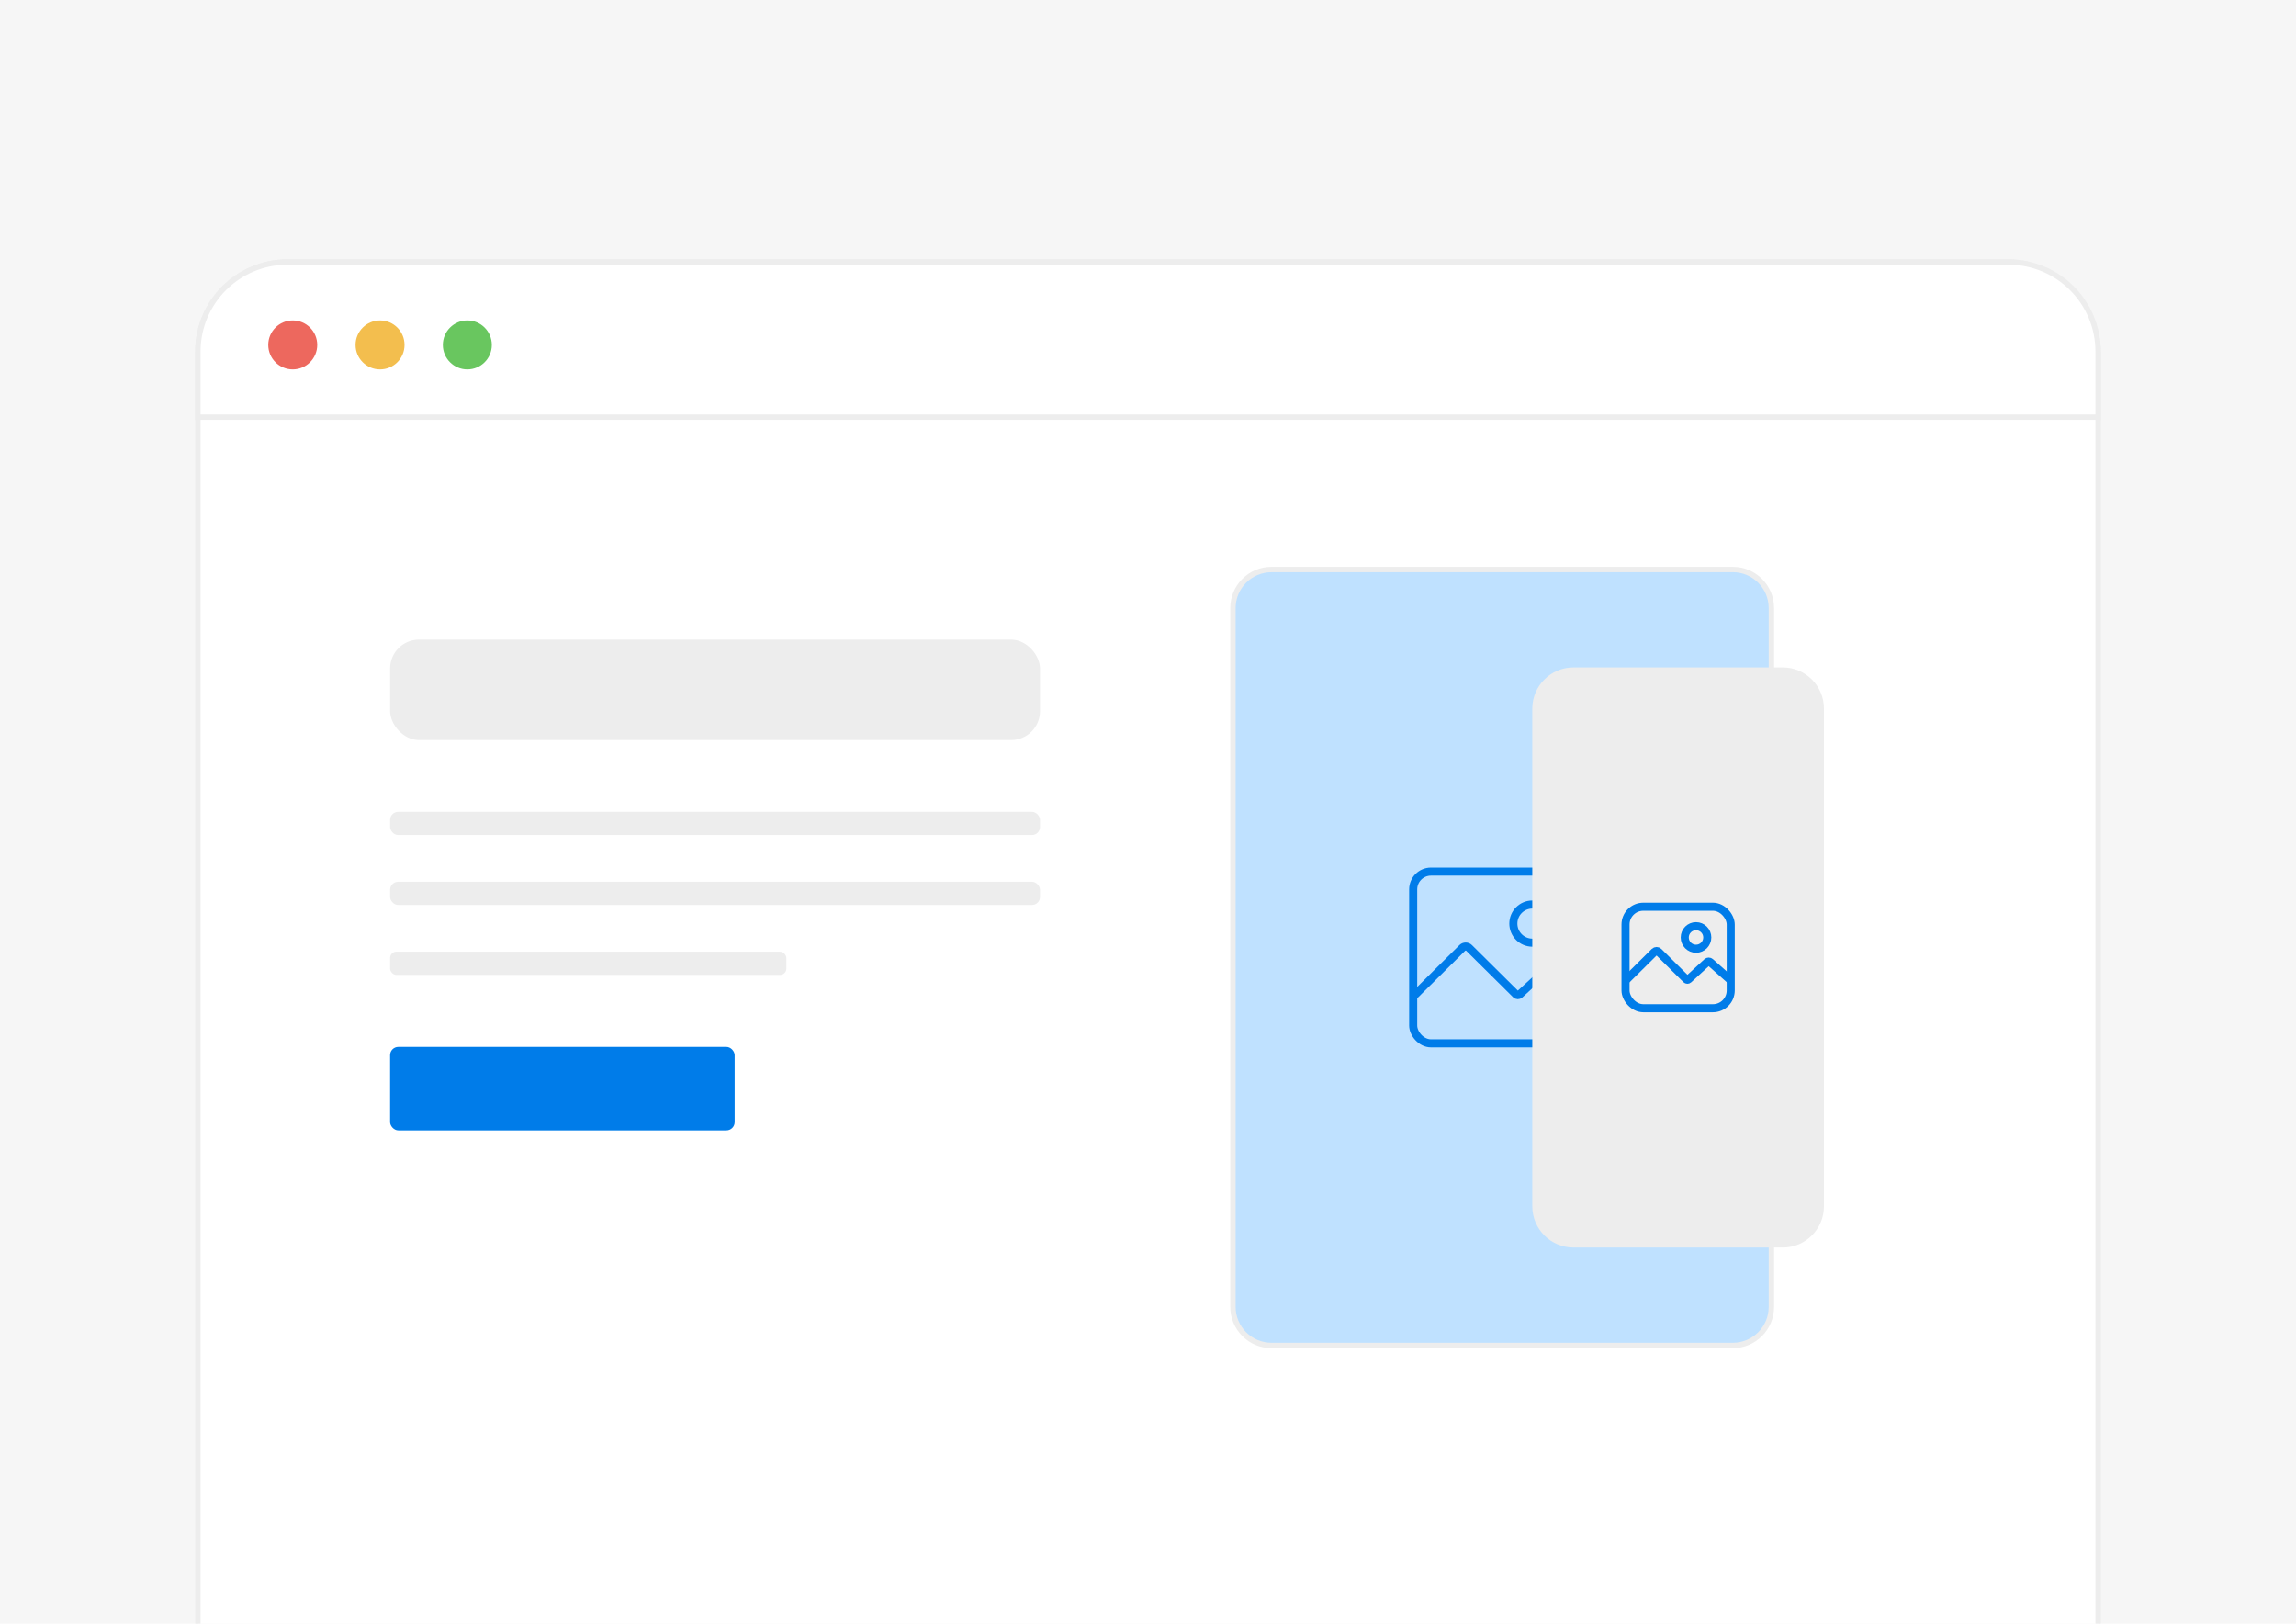 <?xml version="1.0" encoding="UTF-8"?> <svg xmlns="http://www.w3.org/2000/svg" xmlns:xlink="http://www.w3.org/1999/xlink" id="Preview" version="1.1" viewBox="0 0 213.418 150.898"><defs><style> .st0 { fill: #69c65f; } .st1 { fill: #f6f6f6; } .st2 { fill: #f3be4e; } .st3, .st4 { fill: none; } .st5 { filter: url(#drop-shadow-1); } .st4 { stroke: #007ce9; stroke-width: .75px; } .st4, .st6 { stroke-miterlimit: 10; } .st7 { fill: #007ce9; } .st6 { fill: #fff; stroke: #ededed; stroke-width: .5px; } .st8 { fill: #ed685e; } .st9 { fill: #ededed; } .st10 { clip-path: url(#clippath); } .st11 { fill: #bfe1ff; } </style><clipPath id="clippath"><rect class="st3" x="-.02" y="-.011" width="213.458" height="150.921"></rect></clipPath><filter id="drop-shadow-1" x="132.884" y="52.449" width="46" height="73" filterUnits="userSpaceOnUse"><feOffset dx="-5" dy="0"></feOffset><feGaussianBlur result="blur" stdDeviation="3"></feGaussianBlur><feFlood flood-color="#000" flood-opacity=".1"></feFlood><feComposite in2="blur" operator="in"></feComposite><feComposite in="SourceGraphic"></feComposite></filter></defs><rect class="st1" x="-.02" y="-.011" width="213.458" height="150.921"></rect><g class="st10"><g><rect class="st6" x="18.394" y="24.351" width="176.631" height="139.236" rx="8.322" ry="8.322"></rect><path class="st6" d="M186.703,24.351H26.715c-4.596,0-8.322,3.726-8.322,8.322v6.094h176.631v-6.094c0-4.596-3.726-8.322-8.322-8.322Z"></path><circle class="st8" cx="27.211" cy="32.055" r="2.276"></circle><circle class="st2" cx="35.325" cy="32.055" r="2.276"></circle><circle class="st0" cx="43.439" cy="32.055" r="2.276"></circle><g><rect class="st7" x="36.261" y="97.297" width="32.027" height="7.759" rx=".767" ry=".767" transform="translate(104.548 202.353) rotate(180)"></rect><rect class="st9" x="36.261" y="59.443" width="60.408" height="9.337" rx="2.684" ry="2.684"></rect><rect class="st9" x="36.261" y="75.449" width="60.408" height="2.157" rx=".744" ry=".744"></rect><rect class="st9" x="36.261" y="81.948" width="60.408" height="2.157" rx=".744" ry=".744"></rect><rect class="st9" x="36.261" y="88.446" width="36.831" height="2.157" rx=".581" ry=".581"></rect></g><g><g><path class="st11" d="M118.187,52.927h42.884c1.978,0,3.583,1.605,3.583,3.583v64.952c0,1.978-1.605,3.583-3.583,3.583h-42.884c-1.978,0-3.584-1.606-3.584-3.584V56.511c0-1.978,1.606-3.584,3.584-3.584Z"></path><path class="st9" d="M161.071,53.176c1.838,0,3.333,1.495,3.333,3.333v64.951c0,1.838-1.495,3.333-3.333,3.333h-42.884c-1.838,0-3.333-1.495-3.333-3.333V56.51c0-1.838,1.495-3.333,3.333-3.333h42.884M161.071,52.676h-42.884c-2.117,0-3.833,1.716-3.833,3.833v64.951c0,2.117,1.716,3.833,3.833,3.833h42.884c2.117,0,3.833-1.716,3.833-3.833V56.51c0-2.117-1.716-3.833-3.833-3.833h0Z"></path></g><g><rect class="st4" x="131.358" y="81.005" width="16.542" height="15.961" rx="1.654" ry="1.654"></rect><path class="st4" d="M131.397,92.581l4.526-4.484c.173-.172.457-.172.63,0l4.361,4.321c.091.09.241.093.335.006l2.94-2.701c.136-.125.349-.127.488-.004l3.223,2.862"></path><circle class="st4" cx="142.442" cy="85.836" r="1.773"></circle></g></g><g class="st5"><g><path class="st9" d="M151.263,62.277h19.445c1.978,0,3.583,1.605,3.583,3.583v46.25c0,1.978-1.606,3.584-3.584,3.584h-19.443c-1.978,0-3.584-1.606-3.584-3.584v-46.25c0-1.978,1.605-3.583,3.583-3.583Z"></path><path class="st9" d="M170.708,62.527c1.838,0,3.333,1.495,3.333,3.333v46.25c0,1.838-1.495,3.333-3.333,3.333h-19.445c-1.838,0-3.333-1.495-3.333-3.333v-46.25c0-1.838,1.495-3.333,3.333-3.333h19.445M170.708,62.027h-19.445c-2.117,0-3.833,1.716-3.833,3.833v46.25c0,2.117,1.716,3.833,3.833,3.833h19.445c2.117,0,3.833-1.716,3.833-3.833v-46.25c0-2.117-1.716-3.833-3.833-3.833h0Z"></path></g><g><rect class="st4" x="156.096" y="84.268" width="9.778" height="9.435" rx="1.654" ry="1.654"></rect><path class="st4" d="M156.12,91.111l2.675-2.651c.102-.101.27-.101.372,0l2.578,2.554c.054.053.142.055.198.004l1.738-1.597c.08-.074.207-.075.288-.002l1.905,1.692"></path><circle class="st4" cx="162.648" cy="87.124" r="1.048"></circle></g></g></g></g></svg> 